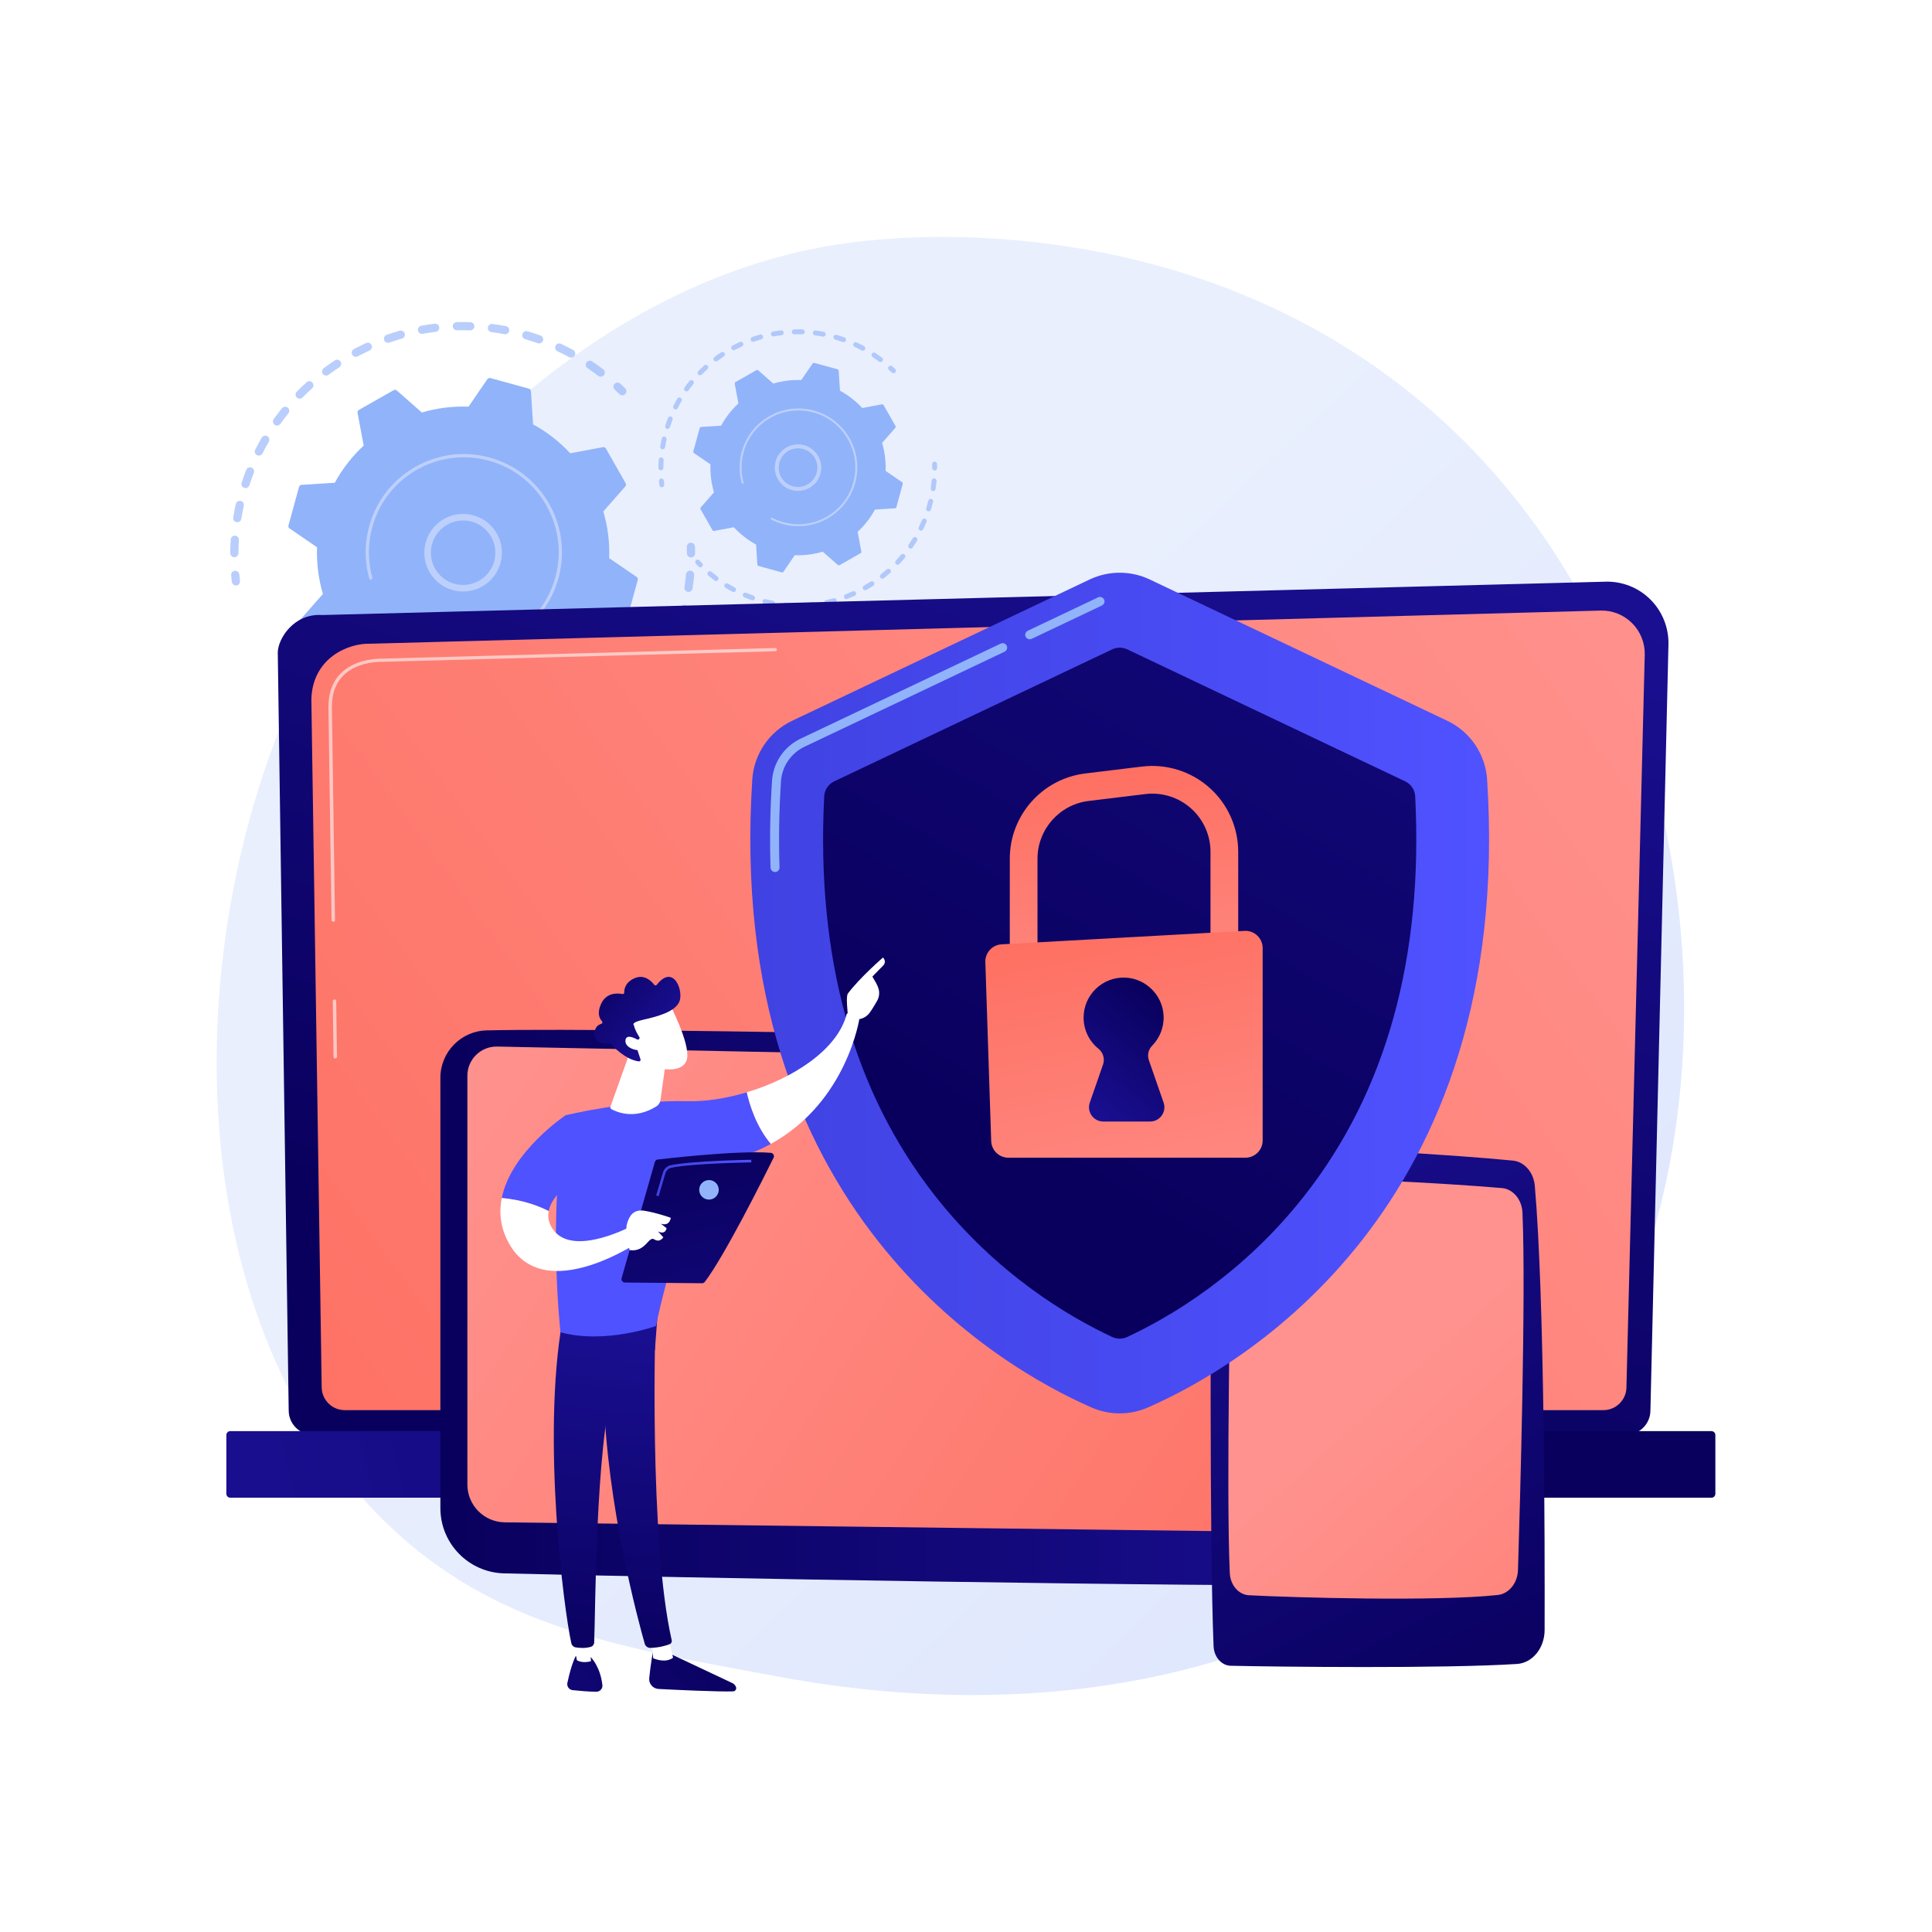 <?xml version="1.0" encoding="utf-8"?>
<!-- Generator: Adobe Illustrator 27.5.0, SVG Export Plug-In . SVG Version: 6.00 Build 0)  -->
<svg version="1.1" xmlns="http://www.w3.org/2000/svg" xmlns:xlink="http://www.w3.org/1999/xlink" x="0px" y="0px"
	 viewBox="0 0 3710 3710" style="enable-background:new 0 0 3710 3710;" xml:space="preserve">
<g id="Background">
	<g>
		<g>
			<rect style="fill:#FFFFFF;" width="3710" height="3710"/>
		</g>
	</g>
</g>
<g id="Illustration">
	<g>
		<linearGradient id="SVGID_1_" gradientUnits="userSpaceOnUse" x1="3491.547" y1="3711.663" x2="1504.597" y2="1596.523">
			<stop  offset="0" style="stop-color:#DAE3FE"/>
			<stop  offset="1" style="stop-color:#E9EFFD"/>
		</linearGradient>
		<path style="fill:url(#SVGID_1_);" d="M2894.967,2863.078c-73.35,75.607-138.981,120.051-189.231,153.603
			c-490.073,327.226-1050.28,232.912-1223.482,200.675c-279.44-52.01-515.326-88.7-717.995-271.803
			c-460.524-416.065-438.125-1284.007-86.228-1821.66c41.724-63.75,393.088-584.58,954.508-657.969
			c13.731-1.795,23.977-2.817,32.951-3.767c86.85-9.195,625.044-57.727,1063.888,309.936
			c62.819,52.629,163.911,147.558,257.657,292.342C3329.812,1593.825,3330.898,2413.737,2894.967,2863.078z"/>
		<g>
			<g style="opacity:0.64;">
				<path style="fill:#91B3FA;" d="M451.703,1124.191c-3.358-0.567-6.084-3.284-6.504-6.834c-0.504-4.24-0.949-8.494-1.331-12.758
					c-0.386-4.331,2.814-8.154,7.147-8.54c4.309-0.396,8.15,2.812,8.542,7.145c0.364,4.109,0.792,8.207,1.279,12.291
					c0.516,4.318-2.569,8.237-6.889,8.75C453.182,1124.336,452.428,1124.313,451.703,1124.191z"/>
				<path style="fill:#91B3FA;" d="M448.666,1069.93c-3.743-0.632-6.579-3.899-6.554-7.816c0.058-8.698,0.375-17.503,0.948-26.168
					c0.287-4.339,4.038-7.624,8.376-7.338c4.367,0.277,7.628,4.039,7.338,8.377c-0.552,8.355-0.859,16.844-0.915,25.232
					c-0.029,4.348-3.577,7.851-7.924,7.822C449.502,1070.037,449.078,1070,448.666,1069.93z M454.334,1002.719
					c-4.265-0.72-7.156-4.748-6.462-9.023l0.465-2.813c1.281-7.591,2.788-15.293,4.472-22.889c0.944-4.245,5.084-6.965,9.394-5.98
					c4.245,0.943,6.923,5.147,5.982,9.393c-1.631,7.336-3.083,14.771-4.32,22.098l-0.448,2.71c-0.697,4.293-4.739,7.209-9.032,6.514
					C454.367,1002.725,454.349,1002.722,454.334,1002.719z M470.162,937.167c-0.373-0.063-0.748-0.154-1.12-0.275
					c-4.138-1.338-6.409-5.777-5.071-9.915c2.678-8.285,5.631-16.58,8.776-24.655c1.579-4.054,6.149-6.049,10.195-4.48
					c4.054,1.58,6.06,6.143,4.48,10.195c-3.033,7.79-5.882,15.792-8.466,23.784C477.741,935.587,473.954,937.807,470.162,937.167z
					 M495.767,874.792c-0.761-0.128-1.512-0.371-2.237-0.735c-3.884-1.958-5.443-6.693-3.486-10.576
					c3.902-7.74,8.097-15.484,12.466-23.013c2.186-3.766,7.007-5.034,10.761-2.861c3.761,2.184,5.041,7.002,2.859,10.762
					c-4.214,7.265-8.261,14.734-12.023,22.201C502.513,873.73,499.082,875.352,495.767,874.792z M530.683,817.108
					c-1.143-0.193-2.265-0.645-3.272-1.367c-3.534-2.534-4.344-7.452-1.811-10.986c5.067-7.066,10.415-14.077,15.892-20.84
					c2.742-3.38,7.693-3.901,11.076-1.161c3.378,2.737,3.898,7.695,1.162,11.075c-5.287,6.524-10.444,13.288-15.331,20.102
					C536.589,816.459,533.555,817.593,530.683,817.108z M574.123,765.475c-1.535-0.259-3.008-0.974-4.201-2.147
					c-3.104-3.047-3.145-8.033-0.098-11.134c6.102-6.211,12.459-12.312,18.898-18.135c3.222-2.917,8.196-2.672,11.12,0.556
					c2.918,3.225,2.667,8.205-0.558,11.121c-6.208,5.618-12.342,11.503-18.228,17.494
					C579.183,765.139,576.574,765.888,574.123,765.475z M624.964,721.133c-1.929-0.326-3.74-1.366-5.002-3.058
					c-2.599-3.486-1.879-8.42,1.607-11.019c6.973-5.199,14.186-10.254,21.439-15.025c3.635-2.392,8.512-1.381,10.906,2.249
					c2.387,3.633,1.382,8.517-2.253,10.905c-6.994,4.603-13.953,9.48-20.682,14.495
					C629.188,721.019,627.008,721.478,624.964,721.133z M681.972,685.083c-2.332-0.394-4.461-1.828-5.653-4.078
					c-2.037-3.842-0.572-8.607,3.269-10.645c7.68-4.068,15.575-7.964,23.461-11.574c3.949-1.81,8.628-0.074,10.437,3.883
					c1.809,3.955,0.072,8.628-3.883,10.437c-7.613,3.483-15.228,7.241-22.638,11.17
					C685.372,685.119,683.622,685.361,681.972,685.083z M743.792,658.154c-2.745-0.463-5.158-2.371-6.134-5.186
					c-1.424-4.109,0.749-8.595,4.857-10.02c8.197-2.845,16.591-5.483,24.944-7.846c4.187-1.187,8.536,1.251,9.72,5.434
					c1.184,4.185-1.251,8.537-5.434,9.72c-8.061,2.279-16.159,4.827-24.068,7.569C746.385,658.275,745.053,658.367,743.792,658.154z
					 M1152.243,723.206c-1.213-0.205-2.4-0.698-3.447-1.494c-6.668-5.067-13.583-10.005-20.549-14.677
					c-3.612-2.422-4.577-7.314-2.155-10.926c2.422-3.614,7.314-4.577,10.926-2.155c7.224,4.844,14.392,9.964,21.307,15.216
					c3.462,2.63,4.137,7.572,1.506,11.035C1157.995,722.62,1155.039,723.678,1152.243,723.206z M808.98,641.019
					c-3.175-0.536-5.825-3.003-6.435-6.358c-0.778-4.278,2.06-8.377,6.337-9.156c8.541-1.553,17.235-2.869,25.839-3.912
					c4.3-0.53,8.241,2.55,8.766,6.868c0.522,4.316-2.552,8.241-6.87,8.765c-8.296,1.008-16.68,2.277-24.918,3.774
					C810.773,641.17,809.856,641.167,808.98,641.019z M1095.538,686.687c-0.828-0.14-1.646-0.415-2.426-0.835
					c-7.382-3.982-14.977-7.792-22.572-11.326c-3.942-1.835-5.65-6.519-3.815-10.46c1.831-3.94,6.497-5.655,10.461-3.818
					c7.875,3.664,15.746,7.616,23.4,11.743c3.828,2.066,5.259,6.841,3.193,10.669
					C1102.135,685.706,1098.774,687.233,1095.538,686.687z M876.006,634.136c-3.643-0.615-6.456-3.738-6.552-7.569
					c-0.108-4.348,3.331-7.96,7.678-8.067c8.696-0.215,17.501-0.173,26.172,0.126c4.328,0.138,7.747,3.794,7.597,8.14
					c-0.147,4.347-3.794,7.747-8.139,7.599c-8.361-0.289-16.854-0.33-25.243-0.122C877.003,634.255,876.497,634.219,876.006,634.136
					z M1033.879,659.355c-0.443-0.075-0.885-0.188-1.324-0.344c-7.901-2.795-15.993-5.395-24.049-7.728
					c-4.176-1.208-6.583-5.575-5.372-9.751c1.21-4.177,5.579-6.587,9.753-5.374c8.348,2.415,16.734,5.109,24.919,8.006
					c4.101,1.45,6.248,5.95,4.798,10.049C1041.309,657.875,1037.582,659.98,1033.879,659.355z M943.346,637.684
					c-4.152-0.701-7.043-4.57-6.49-8.783c0.562-4.312,4.516-7.351,8.825-6.787c8.579,1.119,17.248,2.508,25.84,4.141
					c4.273,0.812,7.078,4.933,6.266,9.206c-0.809,4.274-5.075,7.135-9.202,6.267c-8.302-1.578-16.664-2.916-24.941-3.998
					C943.543,637.716,943.446,637.701,943.346,637.684z"/>
				<path style="fill:#91B3FA;" d="M1193.609,758.938c-1.532-0.259-2.999-0.97-4.193-2.138c-2.939-2.879-5.925-5.72-8.956-8.519
					c-3.192-2.95-3.39-7.932-0.442-11.126c2.957-3.194,7.937-3.389,11.129-0.442c3.144,2.903,6.237,5.849,9.289,8.838
					c3.108,3.044,3.158,8.029,0.114,11.135C1198.677,758.599,1196.063,759.352,1193.609,758.938z"/>
			</g>
			<g style="opacity:0.64;">
				<path style="fill:#91B3FA;" d="M1325.612,1070.35c-3.709-0.626-6.538-3.844-6.555-7.733c-0.014-4.129-0.092-8.25-0.228-12.361
					c-0.143-4.348,3.263-7.987,7.611-8.131c4.321-0.133,7.984,3.263,8.129,7.61c0.141,4.264,0.218,8.538,0.238,12.821
					c0.015,4.348-3.496,7.887-7.844,7.905C1326.504,1070.462,1326.052,1070.425,1325.612,1070.35z"/>
				<path style="fill:#91B3FA;" d="M806.585,1503.412c-0.049-0.008-0.097-0.016-0.145-0.026c-7.492-1.408-15.045-3.026-22.452-4.81
					l-2.723-0.665c-4.222-1.045-6.798-5.315-5.752-9.537c1.046-4.22,5.391-6.77,9.536-5.749l2.625,0.64
					c7.152,1.724,14.443,3.285,21.672,4.644c4.275,0.803,7.089,4.918,6.287,9.193
					C814.839,1501.327,810.807,1504.125,806.585,1503.412z M847.286,1509.108c-4.022-0.679-6.904-4.358-6.521-8.487
					c0.4-4.331,4.235-7.517,8.566-7.117c8.219,0.76,16.562,1.289,24.795,1.573c4.337,0.14,7.751,3.794,7.597,8.14
					c-0.147,4.347-3.794,7.748-8.139,7.599c-8.535-0.294-17.182-0.842-25.703-1.63
					C847.681,1509.167,847.483,1509.141,847.286,1509.108z M742.438,1486.328c-0.431-0.073-0.861-0.183-1.288-0.331
					c-8.099-2.821-16.2-5.909-24.08-9.176c-4.017-1.666-5.925-6.274-4.258-10.291c1.664-4.018,6.278-5.927,10.289-4.257
					c7.6,3.151,15.417,6.13,23.229,8.851c4.107,1.431,6.275,5.919,4.846,10.026C749.894,1484.83,746.156,1486.955,742.438,1486.328z
					 M913.639,1510.183c-3.533-0.597-6.317-3.562-6.543-7.292c-0.262-4.341,3.047-8.072,7.386-8.333
					c8.234-0.495,16.561-1.241,24.742-2.213c4.314-0.518,8.238,2.571,8.747,6.89c0.516,4.318-2.569,8.235-6.889,8.749
					c-8.483,1.007-17.114,1.781-25.654,2.293C914.818,1510.315,914.218,1510.281,913.639,1510.183z M681.576,1459.8
					c-0.807-0.136-1.61-0.403-2.375-0.808c-7.562-4.006-15.102-8.286-22.414-12.723c-3.715-2.257-4.9-7.099-2.644-10.817
					c2.255-3.715,7.086-4.91,10.818-2.646c7.048,4.28,14.318,8.406,21.611,12.27c3.843,2.035,5.309,6.801,3.272,10.643
					C688.215,1458.797,684.833,1460.349,681.576,1459.8z M979.393,1501.157c-3.085-0.521-5.687-2.861-6.388-6.104
					c-0.92-4.251,1.784-8.441,6.034-9.359c8.045-1.738,16.152-3.735,24.094-5.936c4.198-1.161,8.534,1.295,9.693,5.484
					c1.161,4.19-1.293,8.53-5.485,9.691c-8.234,2.283-16.637,4.354-24.98,6.155C981.355,1501.305,980.351,1501.319,979.393,1501.157
					z M625.46,1424.335c-1.189-0.201-2.349-0.679-3.386-1.45c-6.864-5.109-13.664-10.486-20.214-15.978
					c-3.331-2.794-3.765-7.762-0.972-11.093c2.799-3.335,7.769-3.764,11.094-0.974c6.315,5.297,12.876,10.483,19.498,15.415
					c3.486,2.596,4.21,7.529,1.612,11.017C631.265,1423.726,628.284,1424.812,625.46,1424.335z M1042.985,1482.279
					c-2.66-0.449-5.022-2.256-6.053-4.961c-1.547-4.064,0.49-8.614,4.551-10.164c7.718-2.941,15.436-6.143,22.944-9.51
					c3.966-1.781,8.626-0.01,10.408,3.959c1.779,3.969,0.007,8.628-3.962,10.408c-7.78,3.492-15.782,6.809-23.777,9.859
					C1045.736,1482.388,1044.322,1482.505,1042.985,1482.279z M1103.027,1454.031c-2.259-0.381-4.332-1.739-5.548-3.886
					c-2.141-3.783-0.812-8.589,2.972-10.731c7.184-4.067,14.34-8.394,21.27-12.858c3.651-2.358,8.53-1.301,10.882,2.353
					c2.356,3.656,1.302,8.528-2.355,10.884c-7.179,4.627-14.592,9.111-22.035,13.324
					C1106.575,1454.046,1104.747,1454.322,1103.027,1454.031z M1158.154,1417.082c-1.862-0.314-3.621-1.298-4.882-2.902
					c-2.682-3.421-2.087-8.371,1.333-11.056c6.484-5.09,12.911-10.443,19.103-15.909c3.256-2.877,8.227-2.574,11.113,0.689
					c2.878,3.26,2.571,8.235-0.691,11.115c-6.416,5.667-13.079,11.216-19.8,16.493
					C1162.514,1416.939,1160.265,1417.439,1158.154,1417.082z M1207.107,1372.26c-1.477-0.249-2.898-0.923-4.072-2.024
					c-3.172-2.977-3.329-7.959-0.352-11.13c5.644-6.013,11.193-12.277,16.488-18.62c2.79-3.338,7.758-3.775,11.092-0.996
					c3.338,2.787,3.785,7.752,0.998,11.091c-5.493,6.575-11.243,13.07-17.096,19.303
					C1212.289,1371.881,1209.618,1372.684,1207.107,1372.26z M1248.737,1320.539c-1.092-0.184-2.163-0.604-3.139-1.272
					c-3.584-2.46-4.497-7.361-2.039-10.947c4.67-6.805,9.206-13.844,13.479-20.921c2.25-3.722,7.102-4.912,10.81-2.67
					c3.723,2.247,4.918,7.088,2.67,10.81c-4.43,7.338-9.13,14.634-13.971,21.69
					C1254.753,1319.841,1251.667,1321.034,1248.737,1320.539z M1282.027,1263.083c-0.713-0.12-1.421-0.341-2.108-0.671
					c-3.917-1.887-5.566-6.592-3.678-10.511c3.576-7.433,6.982-15.067,10.124-22.687c1.656-4.024,6.256-5.944,10.28-4.28
					c4.019,1.656,5.937,6.258,4.279,10.278c-3.255,7.901-6.787,15.813-10.496,23.519
					C1288.872,1261.965,1285.396,1263.652,1282.027,1263.083z M1306.202,1201.287c-0.333-0.056-0.67-0.136-1.005-0.238
					c-4.158-1.273-6.497-5.676-5.221-9.834c2.414-7.887,4.635-15.948,6.599-23.961c1.034-4.224,5.317-6.846,9.521-5.772
					c4.224,1.036,6.81,5.3,5.773,9.523c-2.034,8.298-4.336,16.65-6.838,24.819
					C1313.862,1199.649,1310.042,1201.935,1306.202,1201.287z M1320.842,1136.551c-4.219-0.712-7.109-4.675-6.476-8.926
					c1.217-8.153,2.21-16.456,2.955-24.675c0.391-4.331,4.218-7.525,8.55-7.133c4.348,0.411,7.526,4.22,7.131,8.551
					c-0.771,8.521-1.8,17.129-3.058,25.582c-0.642,4.301-4.649,7.268-8.951,6.626
					C1320.942,1136.568,1320.893,1136.56,1320.842,1136.551z"/>
				<path style="fill:#91B3FA;" d="M575.193,1380.574c-1.577-0.266-3.086-1.012-4.292-2.236c-3.001-3.046-5.955-6.13-8.865-9.256
					c-2.963-3.183-2.783-8.165,0.4-11.128c3.183-2.964,8.166-2.787,11.131,0.4c2.804,3.014,5.658,5.991,8.553,8.929
					c3.052,3.098,3.015,8.083-0.083,11.136C580.164,1380.265,577.601,1380.98,575.193,1380.574z"/>
			</g>
			<g>
				<path style="fill:#91B3FA;" d="M615.161,1261.51c1.11,1.951,3.336,2.983,5.542,2.57l62.944-11.79
					c20.326,21.937,44.296,40.792,71.33,55.5l4.086,63.866c0.143,2.241,1.692,4.143,3.856,4.738l74.067,20.354
					c2.165,0.594,4.468-0.25,5.736-2.101l36.148-52.811c30.755,1.171,60.993-2.785,89.674-11.256l48.08,42.299
					c1.685,1.482,4.126,1.733,6.077,0.623l66.766-37.982c1.952-1.111,2.984-3.336,2.57-5.542l-11.79-62.943
					c21.937-20.325,40.791-44.296,55.499-71.331l63.867-4.086c2.24-0.143,4.142-1.692,4.737-3.856l20.354-74.069
					c0.595-2.164-0.249-4.468-2.102-5.735l-52.811-36.148c1.172-30.755-2.784-60.993-11.256-89.674l42.3-48.081
					c1.482-1.685,1.732-4.125,0.623-6.076l-37.982-66.766c-1.109-1.952-3.336-2.983-5.542-2.57l-62.944,11.79
					c-20.325-21.938-44.296-40.792-71.331-55.5l-4.085-63.868c-0.143-2.24-1.691-4.142-3.855-4.737l-74.069-20.354
					c-2.164-0.595-4.468,0.249-5.735,2.102l-36.148,52.811c-30.754-1.173-60.993,2.785-89.675,11.256l-48.079-42.299
					c-1.685-1.484-4.127-1.733-6.077-0.624l-66.766,37.982c-1.951,1.11-2.983,3.335-2.57,5.542l11.79,62.943
					c-21.937,20.326-40.791,44.297-55.499,71.331l-63.868,4.085c-2.239,0.142-4.142,1.692-4.736,3.857l-20.354,74.067
					c-0.595,2.165,0.249,4.468,2.101,5.736l52.811,36.148c-1.171,30.754,2.786,60.992,11.256,89.674l-42.299,48.081
					c-1.483,1.685-1.733,4.125-0.623,6.077L615.161,1261.51z"/>
				<g>
					<path style="fill:#BDD0FB;" d="M876.763,1134.817c-15.668-2.645-30.016-10.207-41.214-21.884
						c-13.777-14.365-21.132-33.232-20.715-53.128c0.414-19.897,8.554-38.44,22.916-52.215
						c14.366-13.775,33.232-21.132,53.128-20.715c41.101,0.865,73.789,34.974,72.932,76.047c-0.86,41.074-34.974,73.79-76.045,72.93
						C884.044,1135.773,880.366,1135.425,876.763,1134.817z M899.665,1000.321c-2.951-0.498-5.971-0.788-9.049-0.852
						c-16.533-0.345-32.21,5.767-44.146,17.213c-11.936,11.446-18.698,26.855-19.043,43.386
						c-0.345,16.532,5.768,32.209,17.213,44.143c11.443,11.932,26.841,18.689,43.385,19.044
						c34.127,0.714,62.472-26.472,63.189-60.599C951.861,1031.606,929.418,1005.343,899.665,1000.321z"/>
				</g>
				<g>
					<path style="fill:#BDD0FB;" d="M859.431,1246.342c-6.242-1.054-12.476-2.429-18.71-4.141
						c-9.241-2.541-18.278-5.774-26.984-9.65c-0.072-0.033-0.145-0.065-0.214-0.097c-0.383-0.171-0.763-0.341-1.142-0.514
						c-0.055-0.025-0.107-0.049-0.159-0.072c0,0,0,0-0.003,0c-0.049-0.024-0.095-0.044-0.144-0.068
						c-0.183-0.082-0.368-0.167-0.551-0.25c-0.026-0.013-0.055-0.026-0.084-0.039c-0.072-0.034-0.144-0.068-0.217-0.101
						c-0.023-0.012-0.049-0.022-0.072-0.034c-0.553-0.256-1.102-0.513-1.65-0.775c-0.194-0.092-0.387-0.184-0.58-0.277
						c-1.189-0.569-2.37-1.152-3.542-1.744c-0.675-0.342-1.347-0.686-2.018-1.036c-1.239-0.646-1.87-2.005-1.649-3.313
						c0.054-0.318,0.157-0.633,0.314-0.934c0.803-1.54,2.701-2.141,4.25-1.337c11.425,5.954,23.578,10.722,36.116,14.167
						c46.926,12.903,96.072,6.744,138.367-17.319c42.302-24.065,72.702-63.162,85.596-110.089c1.658-6.032,2.99-12.077,4.01-18.115
						c15.342-90.98-40.574-180.885-131.415-205.848c-46.931-12.891-96.069-6.743-138.367,17.319
						c-42.302,24.065-72.702,63.16-85.596,110.088c-1.642,5.973-2.974,12.003-3.996,18.073c-4.432,26.295-3.066,53.27,4.102,78.98
						c0.128,0.461,0.146,0.928,0.071,1.37c-0.197,1.166-1.046,2.17-2.261,2.51c-1.673,0.469-3.416-0.516-3.879-2.188
						c-7.415-26.604-8.831-54.513-4.245-81.717c1.056-6.277,2.435-12.519,4.132-18.695c13.343-48.55,44.791-88.999,88.556-113.895
						c43.765-24.898,94.622-31.254,143.151-17.92c93.983,25.828,151.832,118.841,135.96,212.966
						c-1.055,6.248-2.432,12.502-4.146,18.741C1046.599,1204.377,953.563,1262.232,859.431,1246.342z"/>
				</g>
			</g>
		</g>
		<g>
			<g style="opacity:0.64;">
				<path style="fill:#91B3FA;" d="M1270.094,935.659c-2.013-0.34-3.647-1.969-3.9-4.097c-0.302-2.542-0.569-5.092-0.798-7.649
					c-0.231-2.596,1.687-4.889,4.285-5.12c2.583-0.237,4.886,1.686,5.121,4.284c0.218,2.463,0.475,4.92,0.766,7.369
					c0.309,2.589-1.54,4.938-4.13,5.246C1270.98,935.746,1270.528,935.732,1270.094,935.659z"/>
				<path style="fill:#91B3FA;" d="M1268.273,903.128c-2.244-0.379-3.944-2.337-3.929-4.686c0.035-5.214,0.225-10.494,0.569-15.689
					c0.172-2.601,2.421-4.57,5.021-4.399c2.618,0.166,4.573,2.421,4.4,5.023c-0.331,5.009-0.515,10.099-0.549,15.127
					c-0.017,2.607-2.145,4.707-4.751,4.69C1268.774,903.193,1268.52,903.17,1268.273,903.128z M1271.671,862.834
					c-2.557-0.431-4.29-2.847-3.874-5.41l0.279-1.687c0.768-4.551,1.671-9.168,2.681-13.723c0.566-2.545,3.048-4.176,5.632-3.585
					c2.545,0.565,4.151,3.086,3.586,5.631c-0.978,4.398-1.848,8.855-2.59,13.248l-0.269,1.625c-0.418,2.574-2.841,4.322-5.415,3.905
					C1271.691,862.837,1271.68,862.835,1271.671,862.834z M1281.161,823.534c-0.224-0.038-0.448-0.093-0.672-0.165
					c-2.481-0.802-3.842-3.463-3.04-5.944c1.605-4.967,3.376-9.94,5.261-14.781c0.947-2.43,3.687-3.626,6.112-2.686
					c2.43,0.947,3.633,3.683,2.686,6.112c-1.819,4.67-3.526,9.468-5.076,14.259C1285.704,822.586,1283.433,823.917,1281.161,823.534
					z M1296.511,786.138c-0.456-0.077-0.907-0.222-1.341-0.441c-2.328-1.174-3.263-4.012-2.09-6.341
					c2.339-4.64,4.855-9.283,7.474-13.797c1.31-2.258,4.201-3.018,6.452-1.715c2.255,1.309,3.022,4.198,1.714,6.452
					c-2.527,4.355-4.953,8.833-7.208,13.31C1300.555,785.501,1298.499,786.474,1296.511,786.138z M1317.444,751.555
					c-0.685-0.116-1.358-0.386-1.962-0.819c-2.119-1.519-2.604-4.468-1.085-6.587c3.038-4.236,6.244-8.439,9.528-12.494
					c1.644-2.027,4.612-2.339,6.641-0.696c2.025,1.641,2.337,4.613,0.697,6.64c-3.17,3.911-6.261,7.966-9.191,12.052
					C1320.985,751.166,1319.166,751.846,1317.444,751.555z M1343.488,720.6c-0.92-0.155-1.803-0.584-2.519-1.287
					c-1.861-1.827-1.886-4.816-0.059-6.675c3.658-3.724,7.47-7.382,11.33-10.872c1.932-1.749,4.914-1.602,6.667,0.333
					c1.749,1.934,1.599,4.919-0.334,6.667c-3.722,3.368-7.399,6.896-10.928,10.488
					C1346.521,720.398,1344.957,720.848,1343.488,720.6z M1373.968,694.016c-1.156-0.195-2.243-0.819-2.999-1.833
					c-1.558-2.09-1.126-5.048,0.964-6.606c4.18-3.117,8.505-6.147,12.854-9.008c2.179-1.434,5.103-0.828,6.538,1.349
					c1.431,2.178,0.829,5.106-1.35,6.538c-4.193,2.759-8.365,5.683-12.4,8.69C1376.5,693.948,1375.193,694.222,1373.968,694.016z
					 M1408.146,672.403c-1.398-0.236-2.674-1.096-3.389-2.445c-1.221-2.304-0.343-5.16,1.96-6.382
					c4.604-2.439,9.337-4.775,14.066-6.939c2.368-1.085,5.173-0.044,6.257,2.328c1.085,2.371,0.043,5.173-2.328,6.257
					c-4.564,2.088-9.13,4.341-13.572,6.697C1410.184,672.424,1409.135,672.57,1408.146,672.403z M1445.208,656.258
					c-1.646-0.278-3.093-1.422-3.677-3.109c-0.854-2.463,0.449-5.153,2.912-6.007c4.915-1.705,9.947-3.287,14.954-4.704
					c2.51-0.711,5.117,0.75,5.827,3.258c0.71,2.509-0.75,5.118-3.258,5.827c-4.833,1.367-9.688,2.894-14.429,4.538
					C1446.763,656.331,1445.965,656.385,1445.208,656.258z M1690.085,695.259c-0.727-0.123-1.438-0.419-2.067-0.896
					c-3.998-3.038-8.143-5.998-12.32-8.799c-2.165-1.452-2.744-4.385-1.292-6.55c1.452-2.166,4.385-2.744,6.55-1.292
					c4.331,2.904,8.628,5.974,12.774,9.122c2.075,1.577,2.48,4.539,0.903,6.615C1693.533,694.907,1691.762,695.542,1690.085,695.259
					z M1484.29,645.986c-1.904-0.321-3.492-1.8-3.858-3.812c-0.467-2.565,1.235-5.022,3.799-5.489
					c5.12-0.931,10.333-1.72,15.491-2.345c2.578-0.318,4.941,1.529,5.255,4.118c0.313,2.588-1.53,4.941-4.118,5.255
					c-4.974,0.604-10,1.365-14.939,2.263C1485.365,646.076,1484.816,646.074,1484.29,645.986z M1656.089,673.364
					c-0.496-0.084-0.987-0.249-1.455-0.501c-4.426-2.387-8.979-4.671-13.532-6.79c-2.363-1.1-3.387-3.908-2.287-6.271
					c1.098-2.362,3.895-3.39,6.272-2.289c4.722,2.197,9.44,4.566,14.029,7.041c2.295,1.238,3.153,4.101,1.914,6.396
					C1660.044,672.776,1658.029,673.692,1656.089,673.364z M1524.474,641.859c-2.184-0.369-3.871-2.241-3.928-4.538
					c-0.065-2.607,1.997-4.772,4.603-4.836c5.213-0.129,10.492-0.104,15.691,0.075c2.595,0.083,4.645,2.275,4.555,4.88
					c-0.088,2.606-2.275,4.645-4.88,4.556c-5.013-0.173-10.104-0.198-15.134-0.073
					C1525.072,641.93,1524.769,641.908,1524.474,641.859z M1619.123,656.978c-0.266-0.045-0.531-0.113-0.794-0.206
					c-4.737-1.676-9.588-3.234-14.418-4.633c-2.503-0.725-3.947-3.342-3.221-5.846c0.726-2.504,3.345-3.949,5.847-3.221
					c5.005,1.448,10.032,3.063,14.94,4.799c2.458,0.869,3.746,3.567,2.877,6.025
					C1623.577,656.091,1621.343,657.353,1619.123,656.978z M1564.846,643.986c-2.489-0.42-4.222-2.74-3.891-5.266
					c0.337-2.585,2.708-4.407,5.291-4.069c5.144,0.671,10.34,1.503,15.492,2.482c2.562,0.487,4.243,2.958,3.757,5.519
					c-0.485,2.562-3.043,4.278-5.517,3.757c-4.977-0.946-9.99-1.748-14.953-2.397
					C1564.964,644.005,1564.906,643.996,1564.846,643.986z"/>
				<path style="fill:#91B3FA;" d="M1714.885,716.681c-0.918-0.155-1.798-0.581-2.514-1.282c-1.762-1.726-3.552-3.429-5.369-5.108
					c-1.914-1.769-2.032-4.756-0.265-6.67c1.773-1.915,4.758-2.032,6.672-0.265c1.885,1.74,3.739,3.507,5.569,5.298
					c1.863,1.825,1.894,4.813,0.068,6.676C1717.923,716.477,1716.356,716.929,1714.885,716.681z"/>
			</g>
			<g style="opacity:0.64;">
				<path style="fill:#91B3FA;" d="M1794.025,903.38c-2.224-0.375-3.92-2.305-3.93-4.636c-0.009-2.476-0.055-4.946-0.137-7.411
					c-0.086-2.606,1.957-4.788,4.563-4.875c2.591-0.08,4.786,1.956,4.874,4.562c0.085,2.557,0.131,5.119,0.143,7.687
					c0.009,2.607-2.096,4.728-4.703,4.739C1794.559,903.447,1794.288,903.425,1794.025,903.38z"/>
				<path style="fill:#91B3FA;" d="M1482.855,1163.012c-0.029-0.005-0.058-0.01-0.087-0.016c-4.492-0.844-9.02-1.814-13.46-2.884
					l-1.633-0.399c-2.531-0.626-4.076-3.187-3.448-5.718c0.627-2.53,3.232-4.059,5.717-3.447l1.573,0.383
					c4.288,1.033,8.659,1.969,12.993,2.784c2.563,0.481,4.25,2.949,3.769,5.512
					C1487.803,1161.762,1485.386,1163.439,1482.855,1163.012z M1507.255,1166.427c-2.411-0.407-4.139-2.613-3.91-5.088
					c0.24-2.596,2.539-4.507,5.135-4.267c4.927,0.456,9.929,0.773,14.865,0.943c2.6,0.084,4.647,2.275,4.555,4.88
					c-0.088,2.606-2.275,4.645-4.88,4.556c-5.117-0.177-10.301-0.505-15.409-0.977
					C1507.493,1166.462,1507.374,1166.447,1507.255,1166.427z M1444.397,1152.77c-0.258-0.044-0.516-0.11-0.773-0.199
					c-4.855-1.691-9.712-3.542-14.436-5.501c-2.408-0.999-3.552-3.761-2.553-6.169c0.997-2.409,3.764-3.554,6.168-2.552
					c4.556,1.889,9.243,3.675,13.927,5.307c2.462,0.858,3.762,3.549,2.905,6.011
					C1448.866,1151.872,1446.626,1153.146,1444.397,1152.77z M1547.036,1167.071c-2.118-0.358-3.787-2.135-3.922-4.371
					c-0.157-2.603,1.827-4.839,4.428-4.996c4.937-0.297,9.929-0.744,14.833-1.327c2.586-0.311,4.939,1.541,5.244,4.131
					c0.309,2.589-1.54,4.937-4.13,5.245c-5.086,0.604-10.26,1.068-15.38,1.375C1547.743,1167.15,1547.383,1167.13,1547.036,1167.071
					z M1407.908,1136.865c-0.484-0.082-0.965-0.241-1.424-0.484c-4.534-2.402-9.054-4.968-13.438-7.628
					c-2.227-1.353-2.938-4.256-1.585-6.485c1.352-2.227,4.248-2.944,6.486-1.586c4.225,2.566,8.584,5.04,12.956,7.356
					c2.304,1.22,3.183,4.078,1.962,6.381C1411.888,1136.264,1409.861,1137.195,1407.908,1136.865z M1586.457,1161.66
					c-1.849-0.312-3.41-1.716-3.83-3.659c-0.552-2.548,1.069-5.061,3.618-5.611c4.823-1.042,9.684-2.239,14.445-3.559
					c2.517-0.696,5.117,0.777,5.811,3.288c0.696,2.512-0.775,5.114-3.288,5.81c-4.936,1.369-9.974,2.61-14.976,3.69
					C1587.633,1161.749,1587.032,1161.757,1586.457,1161.66z M1374.265,1115.603c-0.713-0.12-1.409-0.407-2.03-0.869
					c-4.115-3.063-8.192-6.286-12.119-9.579c-1.997-1.675-2.257-4.653-0.583-6.65c1.678-1.999,4.658-2.256,6.651-0.584
					c3.786,3.176,7.719,6.285,11.69,9.242c2.09,1.556,2.524,4.514,0.966,6.605
					C1377.746,1115.238,1375.958,1115.889,1374.265,1115.603z M1624.582,1150.342c-1.595-0.269-3.011-1.353-3.629-2.974
					c-0.928-2.436,0.294-5.164,2.729-6.093c4.627-1.763,9.254-3.683,13.756-5.702c2.378-1.068,5.172-0.006,6.24,2.374
					c1.066,2.379,0.004,5.172-2.375,6.24c-4.664,2.094-9.462,4.082-14.255,5.911
					C1626.232,1150.408,1625.384,1150.478,1624.582,1150.342z M1660.579,1133.407c-1.355-0.229-2.597-1.042-3.326-2.33
					c-1.283-2.268-0.487-5.149,1.782-6.433c4.307-2.438,8.597-5.032,12.752-7.708c2.189-1.414,5.114-0.78,6.524,1.411
					c1.412,2.192,0.781,5.113-1.412,6.525c-4.304,2.774-8.748,5.462-13.211,7.988
					C1662.706,1133.415,1661.61,1133.581,1660.579,1133.407z M1693.629,1111.255c-1.116-0.188-2.171-0.778-2.927-1.74
					c-1.608-2.051-1.251-5.018,0.799-6.628c3.887-3.052,7.741-6.261,11.453-9.538c1.952-1.725,4.932-1.543,6.663,0.413
					c1.725,1.955,1.542,4.937-0.414,6.664c-3.846,3.398-7.841,6.724-11.87,9.888
					C1696.243,1111.169,1694.894,1111.469,1693.629,1111.255z M1722.977,1084.383c-0.885-0.15-1.738-0.553-2.441-1.214
					c-1.902-1.785-1.996-4.772-0.211-6.673c3.384-3.605,6.711-7.36,9.885-11.163c1.673-2.001,4.651-2.263,6.65-0.597
					c2.001,1.671,2.269,4.648,0.598,6.649c-3.293,3.942-6.74,7.836-10.249,11.573
					C1726.084,1084.156,1724.483,1084.637,1722.977,1084.383z M1747.936,1053.375c-0.655-0.11-1.297-0.362-1.882-0.763
					c-2.149-1.474-2.696-4.413-1.222-6.563c2.8-4.08,5.519-8.3,8.081-12.543c1.349-2.231,4.258-2.945,6.481-1.601
					c2.232,1.347,2.948,4.249,1.601,6.481c-2.656,4.399-5.474,8.774-8.376,13.004
					C1751.543,1052.956,1749.692,1053.672,1747.936,1053.375z M1767.894,1018.929c-0.427-0.072-0.852-0.205-1.264-0.402
					c-2.349-1.131-3.337-3.952-2.205-6.301c2.144-4.456,4.186-9.033,6.07-13.602c0.993-2.412,3.751-3.563,6.163-2.566
					c2.409,0.993,3.559,3.752,2.565,6.162c-1.952,4.737-4.069,9.48-6.292,14.1
					C1771.998,1018.258,1769.914,1019.269,1767.894,1018.929z M1782.387,981.88c-0.2-0.034-0.401-0.082-0.602-0.143
					c-2.493-0.763-3.895-3.403-3.13-5.896c1.447-4.728,2.779-9.561,3.956-14.365c0.62-2.532,3.188-4.105,5.708-3.46
					c2.532,0.621,4.083,3.177,3.461,5.709c-1.219,4.975-2.6,9.982-4.099,14.879C1786.98,980.898,1784.689,982.269,1782.387,981.88z
					 M1791.164,943.069c-2.529-0.427-4.262-2.803-3.882-5.351c0.73-4.888,1.325-9.866,1.772-14.794
					c0.234-2.596,2.529-4.511,5.126-4.277c2.606,0.246,4.512,2.53,4.275,5.127c-0.462,5.109-1.079,10.269-1.833,15.337
					c-0.385,2.578-2.787,4.357-5.366,3.972C1791.224,943.08,1791.195,943.075,1791.164,943.069z"/>
				<path style="fill:#91B3FA;" d="M1344.129,1089.367c-0.945-0.16-1.85-0.607-2.573-1.34c-1.799-1.826-3.57-3.675-5.315-5.549
					c-1.776-1.908-1.668-4.895,0.24-6.671c1.908-1.777,4.896-1.671,6.673,0.24c1.681,1.807,3.392,3.592,5.128,5.353
					c1.829,1.857,1.808,4.846-0.05,6.676C1347.109,1089.182,1345.573,1089.611,1344.129,1089.367z"/>
			</g>
			<g>
				<path style="fill:#91B3FA;" d="M1368.091,1017.986c0.666,1.169,2,1.789,3.323,1.541l37.736-7.069
					c12.186,13.152,26.557,24.456,42.764,33.273l2.449,38.289c0.086,1.344,1.015,2.484,2.312,2.841l44.405,12.203
					c1.298,0.356,2.679-0.15,3.439-1.26l21.672-31.661c18.438,0.702,36.567-1.67,53.762-6.748l28.825,25.36
					c1.01,0.889,2.474,1.039,3.643,0.373l40.028-22.771c1.17-0.666,1.789-2,1.541-3.323l-7.068-37.736
					c13.152-12.186,24.455-26.557,33.273-42.765l38.29-2.449c1.343-0.086,2.484-1.014,2.84-2.312l12.203-44.406
					c0.357-1.297-0.149-2.679-1.26-3.438l-31.661-21.672c0.703-18.438-1.669-36.567-6.748-53.762l25.36-28.826
					c0.888-1.01,1.038-2.473,0.373-3.643l-22.771-40.028c-0.665-1.17-2-1.789-3.323-1.541l-37.736,7.069
					c-12.185-13.153-26.557-24.456-42.764-33.274l-2.449-38.29c-0.086-1.343-1.014-2.483-2.312-2.84l-44.406-12.203
					c-1.297-0.357-2.678,0.149-3.438,1.26l-21.672,31.661c-18.438-0.703-36.567,1.67-53.763,6.748l-28.825-25.359
					c-1.01-0.89-2.474-1.039-3.643-0.374l-40.028,22.771c-1.169,0.666-1.788,2-1.541,3.323l7.068,37.736
					c-13.152,12.186-24.455,26.557-33.273,42.765l-38.29,2.449c-1.342,0.085-2.483,1.014-2.839,2.312l-12.203,44.405
					c-0.356,1.298,0.149,2.679,1.259,3.439l31.661,21.672c-0.702,18.438,1.67,36.566,6.748,53.762l-25.359,28.826
					c-0.889,1.01-1.039,2.473-0.374,3.643L1368.091,1017.986z"/>
				<g>
					<path style="fill:#BDD0FB;" d="M1524.928,942.03c-9.393-1.586-17.995-6.119-24.709-13.12
						c-8.26-8.612-12.669-19.923-12.419-31.852c0.248-11.929,5.128-23.046,13.739-31.305c8.613-8.259,19.923-12.669,31.852-12.419
						c24.641,0.518,44.238,20.968,43.725,45.592c-0.516,24.625-20.968,44.239-45.591,43.724
						C1529.293,942.603,1527.088,942.394,1524.928,942.03z M1538.658,861.396c-1.769-0.299-3.58-0.472-5.425-0.511
						c-9.912-0.207-19.311,3.458-26.467,10.319c-7.156,6.862-11.21,16.1-11.417,26.011c-0.207,9.911,3.458,19.31,10.32,26.465
						c6.86,7.153,16.092,11.205,26.01,11.417c20.46,0.428,37.454-15.87,37.883-36.331
						C1569.951,880.152,1556.496,864.407,1538.658,861.396z"/>
				</g>
				<g>
					<path style="fill:#BDD0FB;" d="M1514.537,1008.892c-3.742-0.632-7.48-1.456-11.217-2.482
						c-5.54-1.523-10.958-3.462-16.178-5.786c-0.043-0.02-0.087-0.039-0.128-0.058c-0.23-0.102-0.458-0.204-0.685-0.308
						c-0.033-0.015-0.064-0.029-0.096-0.043l-0.002,0c-0.029-0.014-0.057-0.026-0.087-0.041c-0.109-0.049-0.221-0.1-0.33-0.15
						c-0.015-0.008-0.033-0.016-0.05-0.023c-0.043-0.021-0.087-0.041-0.13-0.06c-0.014-0.007-0.03-0.013-0.043-0.021
						c-0.331-0.153-0.661-0.308-0.989-0.464c-0.116-0.055-0.232-0.11-0.348-0.166c-0.713-0.341-1.421-0.691-2.124-1.046
						c-0.405-0.205-0.808-0.411-1.21-0.621c-0.743-0.387-1.121-1.202-0.989-1.986c0.032-0.191,0.094-0.38,0.188-0.56
						c0.481-0.923,1.619-1.284,2.548-0.801c6.85,3.57,14.136,6.428,21.653,8.494c28.134,7.736,57.598,4.043,82.955-10.383
						c25.361-14.428,43.587-37.867,51.317-66.001c0.994-3.616,1.793-7.241,2.404-10.861c9.198-54.545-24.325-108.445-78.787-123.411
						c-28.137-7.729-57.596-4.043-82.955,10.383c-25.361,14.427-43.587,37.866-51.317,66.001c-0.984,3.581-1.783,7.196-2.396,10.835
						c-2.657,15.764-1.838,31.937,2.459,47.35c0.077,0.277,0.087,0.556,0.043,0.822c-0.118,0.699-0.627,1.301-1.355,1.505
						c-1.003,0.281-2.048-0.309-2.326-1.312c-4.446-15.95-5.294-32.682-2.545-48.992c0.633-3.763,1.46-7.505,2.477-11.208
						c7.999-29.107,26.853-53.357,53.091-68.283c26.238-14.927,56.729-18.738,85.823-10.744
						c56.345,15.484,91.027,71.248,81.511,127.679c-0.632,3.746-1.458,7.495-2.486,11.236
						C1626.749,983.733,1570.972,1018.418,1514.537,1008.892z"/>
				</g>
			</g>
		</g>
		<g>
			
				<linearGradient id="SVGID_00000001630117441116322100000008767357567470847916_" gradientUnits="userSpaceOnUse" x1="1630.919" y1="2642.356" x2="2228.127" y2="850.727">
				<stop  offset="0" style="stop-color:#09005D"/>
				<stop  offset="1" style="stop-color:#1A0F91"/>
			</linearGradient>
			<path style="fill:url(#SVGID_00000001630117441116322100000008767357567470847916_);" d="M3169.286,2708.451
				c0,25.731-20.984,46.783-46.632,46.783H601.018c-25.647,0-46.631-21.052-46.631-46.783l-20.983-1455.23
				c0-25.73,30.188-75.964,85.512-72.189l2464.422-64.036c32.179-0.836,63.294,11.602,86.081,34.412
				c22.788,22.81,35.257,53.996,34.496,86.281L3169.286,2708.451z"/>
			
				<linearGradient id="SVGID_00000108276741330033909240000011141294582046246585_" gradientUnits="userSpaceOnUse" x1="540.049" y1="2953.213" x2="3182.398" y2="1021.472">
				<stop  offset="0" style="stop-color:#FE7062"/>
				<stop  offset="1" style="stop-color:#FF928E"/>
			</linearGradient>
			<path style="fill:url(#SVGID_00000108276741330033909240000011141294582046246585_);" d="M3123.249,2663.569
				c0,24.366-19.853,44.302-44.117,44.302H661.828c-24.264,0-44.116-19.936-44.116-44.302l-19.8-1321.071
				c2.332-79.499,71.737-108.071,113.81-106.384c0,0,1926.17-51.894,2361.923-63.634c22.608-0.609,44.467,8.138,60.479,24.177
				c16.013,16.038,24.819,37.988,24.252,60.693L3123.249,2663.569z"/>
			<g style="opacity:0.58;">
				<path style="fill:#FFFFFF;" d="M643.835,2032.537c-1.814,0-3.297-1.345-3.322-3.023l-1.566-107.138
					c-0.024-1.692,1.443-3.084,3.278-3.106c1.813-0.059,3.343,1.33,3.369,3.023l1.566,107.138c0.024,1.692-1.443,3.084-3.278,3.106
					C643.866,2032.537,643.851,2032.537,643.835,2032.537z"/>
				<path style="fill:#FFFFFF;" d="M639.995,1769.996c-1.814,0-3.297-1.345-3.322-3.023l-6.001-410.332
					c0.13-28.596,9.334-51.12,27.359-67c29.913-26.349,74.315-24.954,76.166-24.892l754.265-20.327
					c1.926-0.079,3.367,1.282,3.419,2.973c0.053,1.692-1.391,3.104-3.224,3.153l-754.473,20.327
					c-2.031-0.072-43.672-1.374-71.563,23.199c-16.668,14.684-25.181,35.725-25.303,62.54l6.001,410.277
					c0.024,1.692-1.443,3.084-3.278,3.107C640.026,1769.996,640.012,1769.996,639.995,1769.996z"/>
			</g>
			
				<linearGradient id="SVGID_00000156584879309903977020000014039815249048164282_" gradientUnits="userSpaceOnUse" x1="2951.69" y1="2547.613" x2="399.493" y2="3168.418">
				<stop  offset="0" style="stop-color:#09005D"/>
				<stop  offset="1" style="stop-color:#1A0F91"/>
			</linearGradient>
			<path style="fill:url(#SVGID_00000156584879309903977020000014039815249048164282_);" d="M3286.479,2876.037H442.183
				c-4.128,0-7.505-3.377-7.505-7.505V2755.68c0-4.128,3.377-7.505,7.505-7.505h2844.296c4.128,0,7.505,3.377,7.505,7.505v112.852
				C3293.983,2872.659,3290.606,2876.037,3286.479,2876.037z"/>
		</g>
		<g>
			
				<linearGradient id="SVGID_00000137853922733034607990000010965142747060974518_" gradientUnits="userSpaceOnUse" x1="845.667" y1="2510.967" x2="2708.621" y2="2510.967">
				<stop  offset="0" style="stop-color:#09005D"/>
				<stop  offset="1" style="stop-color:#1A0F91"/>
			</linearGradient>
			<path style="fill:url(#SVGID_00000137853922733034607990000010965142747060974518_);" d="M845.667,2069.729v826.27
				c0,67.972,54.165,123.556,122.114,125.309c301.794,7.782,1357.324,26.652,1644.611,22.417
				c49.377-0.728,89.377-40.241,90.802-89.603c5.54-191.954,14.537-653.538-18.759-867.834
				c-7.011-45.128-45.104-78.874-90.75-80.334c-252.865-8.089-1371.796-33.776-1658.95-27.327
				C885.212,1979.738,845.667,2020.192,845.667,2069.729z"/>
			
				<linearGradient id="SVGID_00000178194291201224385880000005969812455205213348_" gradientUnits="userSpaceOnUse" x1="2685.268" y1="3086.216" x2="932.899" y2="1920.269">
				<stop  offset="0" style="stop-color:#FE7062"/>
				<stop  offset="1" style="stop-color:#FF928E"/>
			</linearGradient>
			<path style="fill:url(#SVGID_00000178194291201224385880000005969812455205213348_);" d="M897.513,2065.707v785.013
				c0,39.686,31.857,72.022,71.538,72.616l1602.011,19.792c39.342,0.588,71.589-31.063,71.736-70.408l2.68-778
				c0.105-28.133-22.308-51.184-50.433-51.868l-1640.162-33.135C923.426,2008.951,897.513,2034.242,897.513,2065.707z"/>
		</g>
		<g>
			
				<linearGradient id="SVGID_00000161630751516725035320000006737322221874556312_" gradientUnits="userSpaceOnUse" x1="2940.845" y1="3352.557" x2="2330.679" y2="2118.361" gradientTransform="matrix(1 -0.015 0.015 1 -44.334 10.135)">
				<stop  offset="0" style="stop-color:#09005D"/>
				<stop  offset="1" style="stop-color:#1A0F91"/>
			</linearGradient>
			<path style="fill:url(#SVGID_00000161630751516725035320000006737322221874556312_);" d="M2325.98,2257.525
				c-0.985,159.384-3.687,709.147,4.465,903.83c0.864,20.625,15.25,36.974,32.897,37.384c87.281,2.03,407.191,5.695,549.767-3.449
				c29.697-1.906,52.906-30.421,53.001-65.219c0.455-167.285-0.063-637.767-18.845-853.016
				c-2.251-25.791-19.881-46.091-41.958-48.339c-95.165-9.692-416.732-32.048-539.86-20.84
				C2343.242,2209.898,2326.142,2231.462,2325.98,2257.525z"/>
			
				<linearGradient id="SVGID_00000160183989799787084530000006275759284292376731_" gradientUnits="userSpaceOnUse" x1="3491.811" y1="3612.693" x2="2643.222" y2="2674.417">
				<stop  offset="0" style="stop-color:#FE7062"/>
				<stop  offset="1" style="stop-color:#FF928E"/>
			</linearGradient>
			<path style="fill:url(#SVGID_00000160183989799787084530000006275759284292376731_);" d="M2365.636,2305.826
				c-2.764,128.675-11.153,556.737-4.079,714.873c1.034,23.114,16.894,41.578,36.659,42.632
				c81.378,4.346,358.921,12.454,477.993-0.506c21.441-2.333,37.984-22.899,38.765-48.079
				c4.074-131.294,15.444-529.933,8.59-686.299c-1.093-24.945-17.923-45.077-39.215-46.991
				c-88.088-7.918-383.142-25.474-484.371-17.485C2380.976,2265.469,2366.115,2283.549,2365.636,2305.826z"/>
			<path style="opacity:0.5;fill:#FFFFFF;" d="M2541.244,2233.085L2541.244,2233.085c0.073,4.89,3.391,8.873,7.568,9.066
				c20.623,0.954,78.716,3.653,104.682,5.025c5.119,0.27,9.053-5.169,7.994-11.039l-0.181-1.001
				c-0.721-4.006-3.614-6.985-7.101-7.306c-17.561-1.617-70.545-6.034-105.576-4.045
				C2544.421,2224.025,2541.17,2228.156,2541.244,2233.085z"/>
		</g>
		<g>
			<g>
				
					<linearGradient id="SVGID_00000160878725809430013940000004474766342029347985_" gradientUnits="userSpaceOnUse" x1="1440.845" y1="1906.948" x2="2859.456" y2="1906.948">
					<stop  offset="0" style="stop-color:#4042E2"/>
					<stop  offset="1" style="stop-color:#4F52FF"/>
				</linearGradient>
				<path style="fill:url(#SVGID_00000160878725809430013940000004474766342029347985_);" d="M2855.678,1496.818
					c-3.151-48.696-32.558-91.833-76.637-112.769l-571.094-271.233c-36.574-17.37-79.02-17.37-115.593,0l-571.094,271.233
					c-44.08,20.935-73.487,64.073-76.638,112.769c-53.569,828.037,477.359,1129.741,651.402,1205.953
					c34.517,15.115,73.733,15.115,108.25,0C2378.319,2626.559,2909.246,2324.855,2855.678,1496.818z"/>
				<path style="fill:#91B3FA;" d="M1977.402,1227.608c-3.227,0-6.32-1.819-7.795-4.928c-2.045-4.302-0.212-9.446,4.09-11.487
					l134.94-64.086c4.298-2.052,9.442-0.216,11.487,4.09c2.045,4.302,0.212,9.446-4.09,11.487l-134.94,64.086
					C1979.902,1227.338,1978.642,1227.608,1977.402,1227.608z"/>
				<path style="fill:#91B3FA;" d="M1488.294,1674.537c-4.629,0-8.456-3.672-8.614-8.334c-1.809-53.862-0.862-110.025,2.82-166.933
					c2.257-34.866,23.348-65.878,55.045-80.933l384.18-182.462c4.295-2.052,9.446-0.216,11.487,4.09
					c2.045,4.302,0.212,9.446-4.09,11.487l-384.18,182.462c-26.043,12.373-43.375,37.844-45.228,66.468
					c-3.645,56.348-4.585,111.942-2.793,165.242c0.158,4.76-3.571,8.749-8.331,8.91
					C1488.493,1674.537,1488.392,1674.537,1488.294,1674.537z"/>
				
					<linearGradient id="SVGID_00000009552235945176123900000002931952050142456980_" gradientUnits="userSpaceOnUse" x1="1883.582" y1="2196.932" x2="3006.072" y2="246.964">
					<stop  offset="0" style="stop-color:#09005D"/>
					<stop  offset="1" style="stop-color:#1A0F91"/>
				</linearGradient>
				<path style="fill:url(#SVGID_00000009552235945176123900000002931952050142456980_);" d="M2717.576,1529.136
					c-0.631-12.345-7.98-23.364-19.146-28.667l-533.875-253.558c-9.115-4.329-19.694-4.329-28.81,0l-533.873,253.558
					c-11.166,5.303-18.515,16.323-19.146,28.667c-15.788,308.884,55.558,566.606,212.207,766.357
					c119.43,152.292,259.14,233.905,341.008,271.98c9.02,4.195,19.399,4.196,28.419,0c81.867-38.074,221.578-119.688,341.008-271.98
					C2662.017,2095.742,2733.363,1838.018,2717.576,1529.136z"/>
				<g>
					
						<linearGradient id="SVGID_00000139284503009558728110000015692052510492709504_" gradientUnits="userSpaceOnUse" x1="2133.345" y1="1480.553" x2="2190.72" y2="2084.903">
						<stop  offset="0" style="stop-color:#FE7062"/>
						<stop  offset="1" style="stop-color:#FF928E"/>
					</linearGradient>
					<path style="fill:url(#SVGID_00000139284503009558728110000015692052510492709504_);" d="M1992.299,1861.001h-53.208v-212.04
						c0-83.283,62.344-153.663,145.019-163.711l108.791-13.22c46.824-5.691,93.936,8.984,129.248,40.263
						c35.311,31.28,55.563,76.273,55.563,123.447v185.114h-53.208V1635.74c0-31.953-13.717-62.43-37.636-83.618
						c-23.918-21.187-55.833-31.13-87.546-27.273l-108.792,13.221c-56,6.805-98.229,54.478-98.229,110.89V1861.001z"/>
					
						<linearGradient id="SVGID_00000081630946134877906220000002364551910089643664_" gradientUnits="userSpaceOnUse" x1="2116.64" y1="1778.781" x2="2264.935" y2="2488.013">
						<stop  offset="0" style="stop-color:#FE7062"/>
						<stop  offset="1" style="stop-color:#FF928E"/>
					</linearGradient>
					<path style="fill:url(#SVGID_00000081630946134877906220000002364551910089643664_);" d="M1923.361,1813.396l466.423-25.841
						c18.944-1.049,34.881,14.029,34.881,33.002v369.505c0,18.254-14.798,33.052-33.052,33.052h-455.216
						c-17.835,0-32.454-14.15-33.035-31.975l-11.206-343.665C1891.569,1829.522,1905.427,1814.389,1923.361,1813.396z"/>
					
						<linearGradient id="SVGID_00000004536451685716872710000006370301001575002795_" gradientUnits="userSpaceOnUse" x1="2242.2" y1="1922.077" x2="2081.547" y2="2132.439">
						<stop  offset="0" style="stop-color:#09005D"/>
						<stop  offset="1" style="stop-color:#1A0F91"/>
					</linearGradient>
					<path style="fill:url(#SVGID_00000004536451685716872710000006370301001575002795_);" d="M2234.44,2117.263l-28.23-81.163
						c-3.394-9.758-1.082-20.668,6.175-28.022c14.467-14.659,23.088-35.099,22.066-57.549
						c-1.801-39.591-34.143-71.691-73.745-73.212c-43.827-1.684-79.887,33.346-79.887,76.799c0,24.106,11.103,45.61,28.471,59.697
						c9.007,7.306,12.71,19.314,8.899,30.269l-25.454,73.181c-6.19,17.798,7.024,36.385,25.867,36.385h89.969
						C2227.416,2153.647,2240.631,2135.06,2234.44,2117.263z"/>
				</g>
			</g>
		</g>
		<g>
			
				<linearGradient id="SVGID_00000047770697776477886750000010327108794824603008_" gradientUnits="userSpaceOnUse" x1="15943.128" y1="3042.339" x2="15468.867" y2="3558.202" gradientTransform="matrix(1 0.009 -0.009 1 -14509.407 -63.475)">
				<stop  offset="0" style="stop-color:#09005D"/>
				<stop  offset="1" style="stop-color:#1A0F91"/>
			</linearGradient>
			<path style="fill:url(#SVGID_00000047770697776477886750000010327108794824603008_);" d="M1254.538,3167.322
				c0,0-5.177,27.76-7.847,55.262c-1.044,10.748,7.16,20.167,17.945,20.72c36.64,1.876,115.02,5.593,143.168,4.606
				c4.231-0.149,7.038-4.452,5.51-8.401c-1.28-3.309-3.784-5.999-6.995-7.511l-128.946-60.76L1254.538,3167.322z"/>
			<path style="fill:#FFFFFF;" d="M1250.67,3150.946l3.629,33.297c0,0,22.587,10.778,38.194-0.967l-9.041-37.155L1250.67,3150.946z"
				/>
			
				<linearGradient id="SVGID_00000140694676173150394250000010711272924358709922_" gradientUnits="userSpaceOnUse" x1="1183.367" y1="3229.447" x2="1255.808" y2="2560.234">
				<stop  offset="0" style="stop-color:#09005D"/>
				<stop  offset="1" style="stop-color:#1A0F91"/>
			</linearGradient>
			<path style="fill:url(#SVGID_00000140694676173150394250000010711272924358709922_);" d="M1259.601,2525.676
				c-1.787,8.669-13.284,433.347,30.302,624.125c0.711,3.113-0.894,6.299-3.861,7.479c-6.991,2.779-20.682,6.769-37.048,7.162
				c-5.068,0.122-9.58-3.214-10.963-8.091c-12.557-44.287-72.635-266.148-78.731-477.596c-6.812-236.273,0.077-8.042,0.077-8.042
				l6.709-145.945L1259.601,2525.676z"/>
			
				<linearGradient id="SVGID_00000149352525780680587810000008395552761546849428_" gradientUnits="userSpaceOnUse" x1="15836.735" y1="2944.51" x2="15362.454" y2="3460.394" gradientTransform="matrix(1 0.009 -0.009 1 -14509.407 -63.475)">
				<stop  offset="0" style="stop-color:#09005D"/>
				<stop  offset="1" style="stop-color:#1A0F91"/>
			</linearGradient>
			<path style="fill:url(#SVGID_00000149352525780680587810000008395552761546849428_);" d="M1105.415,3180.408
				c0,0-7.953,13.963-15.878,51.192c-1.431,6.724,3.214,13.215,10.048,13.954c12.093,1.306,30.711,3.014,45.638,3.054
				c6.88,0.018,12.307-5.922,11.544-12.76c-1.523-13.631-6.461-36.019-22.206-53.581L1105.415,3180.408z"/>
			<path style="fill:#FFFFFF;" d="M1098.956,3137.562l8.741,50.386c0,0,9.053,6.868,27.135,2.124l-3.885-54.159L1098.956,3137.562z"
				/>
			
				<linearGradient id="SVGID_00000054979509702134098600000003983791370714594476_" gradientUnits="userSpaceOnUse" x1="1096.768" y1="3220.073" x2="1169.209" y2="2550.858">
				<stop  offset="0" style="stop-color:#09005D"/>
				<stop  offset="1" style="stop-color:#1A0F91"/>
			</linearGradient>
			<path style="fill:url(#SVGID_00000054979509702134098600000003983791370714594476_);" d="M1079.773,2536.996
				c-39.271,223.747,2.771,553.961,17.395,618.653c0.895,3.961,4.056,7.019,8.055,7.721c6.792,1.192,17.983,2.219,29.055-0.883
				c3.814-1.068,6.52-4.474,6.713-8.431c2.543-52.164,1.919-372.558,37.726-498.835c1.814-6.399,5.786-11.958,11.244-15.76
				l67.61-47.1l5.885-77.122L1079.773,2536.996z"/>
			<g>
				
					<linearGradient id="SVGID_00000099655113222845932130000005135846437653159862_" gradientUnits="userSpaceOnUse" x1="-4838.779" y1="4158.578" x2="-4286.561" y2="3533.7" gradientTransform="matrix(-1 0 0 1 -1965.796 0)">
					<stop  offset="0" style="stop-color:#4042E2"/>
					<stop  offset="1" style="stop-color:#4F52FF"/>
				</linearGradient>
				<path style="fill:url(#SVGID_00000099655113222845932130000005135846437653159862_);" d="M1320.437,2114.625
					c-111.263-2.9-234.345,26.986-234.345,26.986c-35.017,193.232-9.776,416.739-9.776,416.739
					c85.935,23.414,183.465-12.064,183.465-12.064c15.091-80.762,84.071-307.801,84.071-307.801
					c54.435-6.229,99.375-21.489,136.458-41.876c-27.824-32.882-40.692-74.507-46.219-99.092
					C1394.63,2109.368,1354.755,2115.52,1320.437,2114.625z"/>
				<path style="fill:#FFFFFF;" d="M1650.705,1953.851c-10.805-13.308-24.701-7.194-24.701-7.194
					c-17.036,69.017-103.436,124.286-191.912,150.86c5.526,24.586,18.395,66.21,46.219,99.092
					C1627.497,2115.69,1650.705,1953.851,1650.705,1953.851z"/>
			</g>
			<g>
				<path style="fill:#FFFFFF;" d="M1648.02,1957.182c1.109,3.647-12.189,9.058-19.847-5.888
					c-0.204-7.131-4.248-37.708,0.067-43.474c22.979-30.709,67.328-69.057,67.328-69.057c7.363,7.406,1.171,14.552,1.171,14.552
					l-21.548,22.022c4.386,8.106,9.765,14.966,12.222,24.744c1.861,7.405,0.604,15.288-3.191,21.975
					c-3.809,6.711-9.002,15.433-13.898,22.25C1661.058,1957.209,1648.02,1957.182,1648.02,1957.182z"/>
				<path style="fill:#FFFFFF;" d="M1665.723,1889.668l-19.599,16.296l-6.261,16.351l17.151,19.396c0,0,6.139-32.504,10.538-39.51
					C1671.95,1895.196,1669.736,1891.767,1665.723,1889.668z"/>
			</g>
			
				<linearGradient id="SVGID_00000136374049046427558730000004009663492748210110_" gradientUnits="userSpaceOnUse" x1="-4762.42" y1="4226.067" x2="-4210.204" y2="3601.19" gradientTransform="matrix(-1 0 0 1 -1965.796 0)">
				<stop  offset="0" style="stop-color:#4042E2"/>
				<stop  offset="1" style="stop-color:#4F52FF"/>
			</linearGradient>
			<path style="fill:url(#SVGID_00000136374049046427558730000004009663492748210110_);" d="M1127.746,2249.771l-41.654-108.16
				c0,0-104.617,69.633-122.565,159.014c19.626,1.634,55.316,7.083,90.129,25.08
				C1061.746,2283.497,1127.746,2249.771,1127.746,2249.771z"/>
			<path style="fill:#FFFFFF;" d="M1217.614,2352.03c0,0-117.331,64.841-156.17,8.148c-8.063-11.772-9.908-23.412-7.788-34.472
				c-34.813-17.997-70.502-23.446-90.129-25.08c-5.411,26.946-2.961,55.682,12.625,84.851
				c67.772,126.833,256.631-4.525,256.631-4.525L1217.614,2352.03z"/>
			<path style="fill:#FFFFFF;" d="M1208.581,2023.207l-36.385,102.06c-0.603,1.69,0.076,3.575,1.639,4.459
				c9.601,5.428,44.227,21.185,86.386-4.984c4.392-2.726,7.407-7.212,8.119-12.332l12.311-88.516L1208.581,2023.207z"/>
			<g>
				<path style="fill:#FFFFFF;" d="M1286.527,1929.12c0,0,38.184,73.561,32.918,103.079c-5.266,29.517-53.433,26.935-95.283,2.522
					l-28.65-79.31L1286.527,1929.12z"/>
				
					<linearGradient id="SVGID_00000027571972597830097510000016456229658142448518_" gradientUnits="userSpaceOnUse" x1="6134.579" y1="8936.949" x2="6168.24" y2="9128.944" gradientTransform="matrix(0.752 -0.659 0.659 0.752 -9376.005 -818.158)">
					<stop  offset="0" style="stop-color:#09005D"/>
					<stop  offset="1" style="stop-color:#1A0F91"/>
				</linearGradient>
				<path style="fill:url(#SVGID_00000027571972597830097510000016456229658142448518_);" d="M1226.392,1995.927
					c1.717-0.741,2.368-2.828,1.359-4.403c-3.07-4.788-8.816-14.552-10.599-23.07c0,0-6.947-4.543,17.889-10.238
					c24.837-5.695,61.878-14.549,69.846-35.567c7.769-20.493-11.635-72.398-43.773-31.495c-1.222,1.557-3.589,1.569-4.78-0.012
					c-5.139-6.823-18.686-21.012-37.763-12.67c-17.851,7.807-19.978,20.813-19.797,27.381c0.053,1.932-1.688,3.417-3.582,3.037
					c-8.971-1.8-30.523-3.478-40.801,18.55c-8.465,18.144-3.174,28.511,1.686,33.602c1.574,1.65,0.852,4.335-1.335,4.981
					c-5.924,1.752-13.598,6.688-12.967,20.533c0.873,19.141,22.278,17.659,28.376,16.845c0.999-0.133,2.002,0.219,2.67,0.973
					c5.167,5.828,28.458,30.588,53.892,33.788c2.203,0.277,3.932-1.883,3.23-3.99l-10.714-32.136
					c-0.498-1.492,0.23-3.118,1.674-3.741L1226.392,1995.927z"/>
				<path style="fill:#FFFFFF;" d="M1230.778,2000.516c0,0-27.503-19.258-29.678-3.282c-2.174,15.976,24.708,23.406,38.115,17.57
					L1230.778,2000.516z"/>
			</g>
			<g>
				<g>
					
						<linearGradient id="SVGID_00000127739498909130476630000000613975486228842410_" gradientUnits="userSpaceOnUse" x1="15547.014" y1="2197.067" x2="15697.305" y2="2823.28" gradientTransform="matrix(1 0 0 1 -14241.119 0)">
						<stop  offset="0" style="stop-color:#09005D"/>
						<stop  offset="1" style="stop-color:#1A0F91"/>
					</linearGradient>
					<path style="fill:url(#SVGID_00000127739498909130476630000000613975486228842410_);" d="M1193.635,2454.503l63.915-223.205
						c0.726-2.534,2.887-4.381,5.505-4.687c11.58-1.351,45.136-5.145,83.878-8.421c46.667-3.948,100.861-7.146,133.246-4.425
						c4.604,0.387,7.386,5.257,5.339,9.398c-18.415,37.258-94.167,188.813-132.101,238.461c-1.257,1.645-3.2,2.607-5.27,2.587
						l-148.293-1.38C1195.537,2462.791,1192.447,2458.651,1193.635,2454.503z"/>
					<path style="fill:#FFFFFF;" d="M1209.077,2400.576c0,0-8.904-36.61-5.312-49.599c3.592-12.989,10.55-29.689,33.744-25.978
						c23.194,3.711,50.554,13.482,50.554,13.482s-1.382,16.918-19.01,11.46l10.932,8.458c0,0-1.563,13.546-16.452,6.309
						l10.167,11.217c0,0-6.395,11.125-17.35,3.99C1245.395,2372.78,1240.143,2404.985,1209.077,2400.576z"/>
				</g>
				<path style="fill:#91B3FA;" d="M1342.672,2284.821c0,10.362,8.4,18.762,18.762,18.762c10.362,0,18.762-8.399,18.762-18.762
					c0-10.363-8.4-18.762-18.762-18.762C1351.072,2266.059,1342.672,2274.458,1342.672,2284.821z"/>
				
					<linearGradient id="SVGID_00000020400371006660169420000007563906662853477015_" gradientUnits="userSpaceOnUse" x1="1259.996" y1="2262.146" x2="1442.713" y2="2262.146">
					<stop  offset="0" style="stop-color:#4042E2"/>
					<stop  offset="1" style="stop-color:#4F52FF"/>
				</linearGradient>
				<path style="fill:url(#SVGID_00000020400371006660169420000007563906662853477015_);" d="M1264.782,2297.189l13.013-44.144
					c1.596-5.421,5.955-9.491,11.373-10.623c40.787-8.51,152.422-10.314,153.545-10.331l-0.074-4.988
					c-4.604,0.071-113.239,1.832-154.489,10.439c-7.219,1.506-13.02,6.906-15.14,14.092l-13.013,44.144L1264.782,2297.189z"/>
			</g>
		</g>
	</g>
</g>
</svg>

